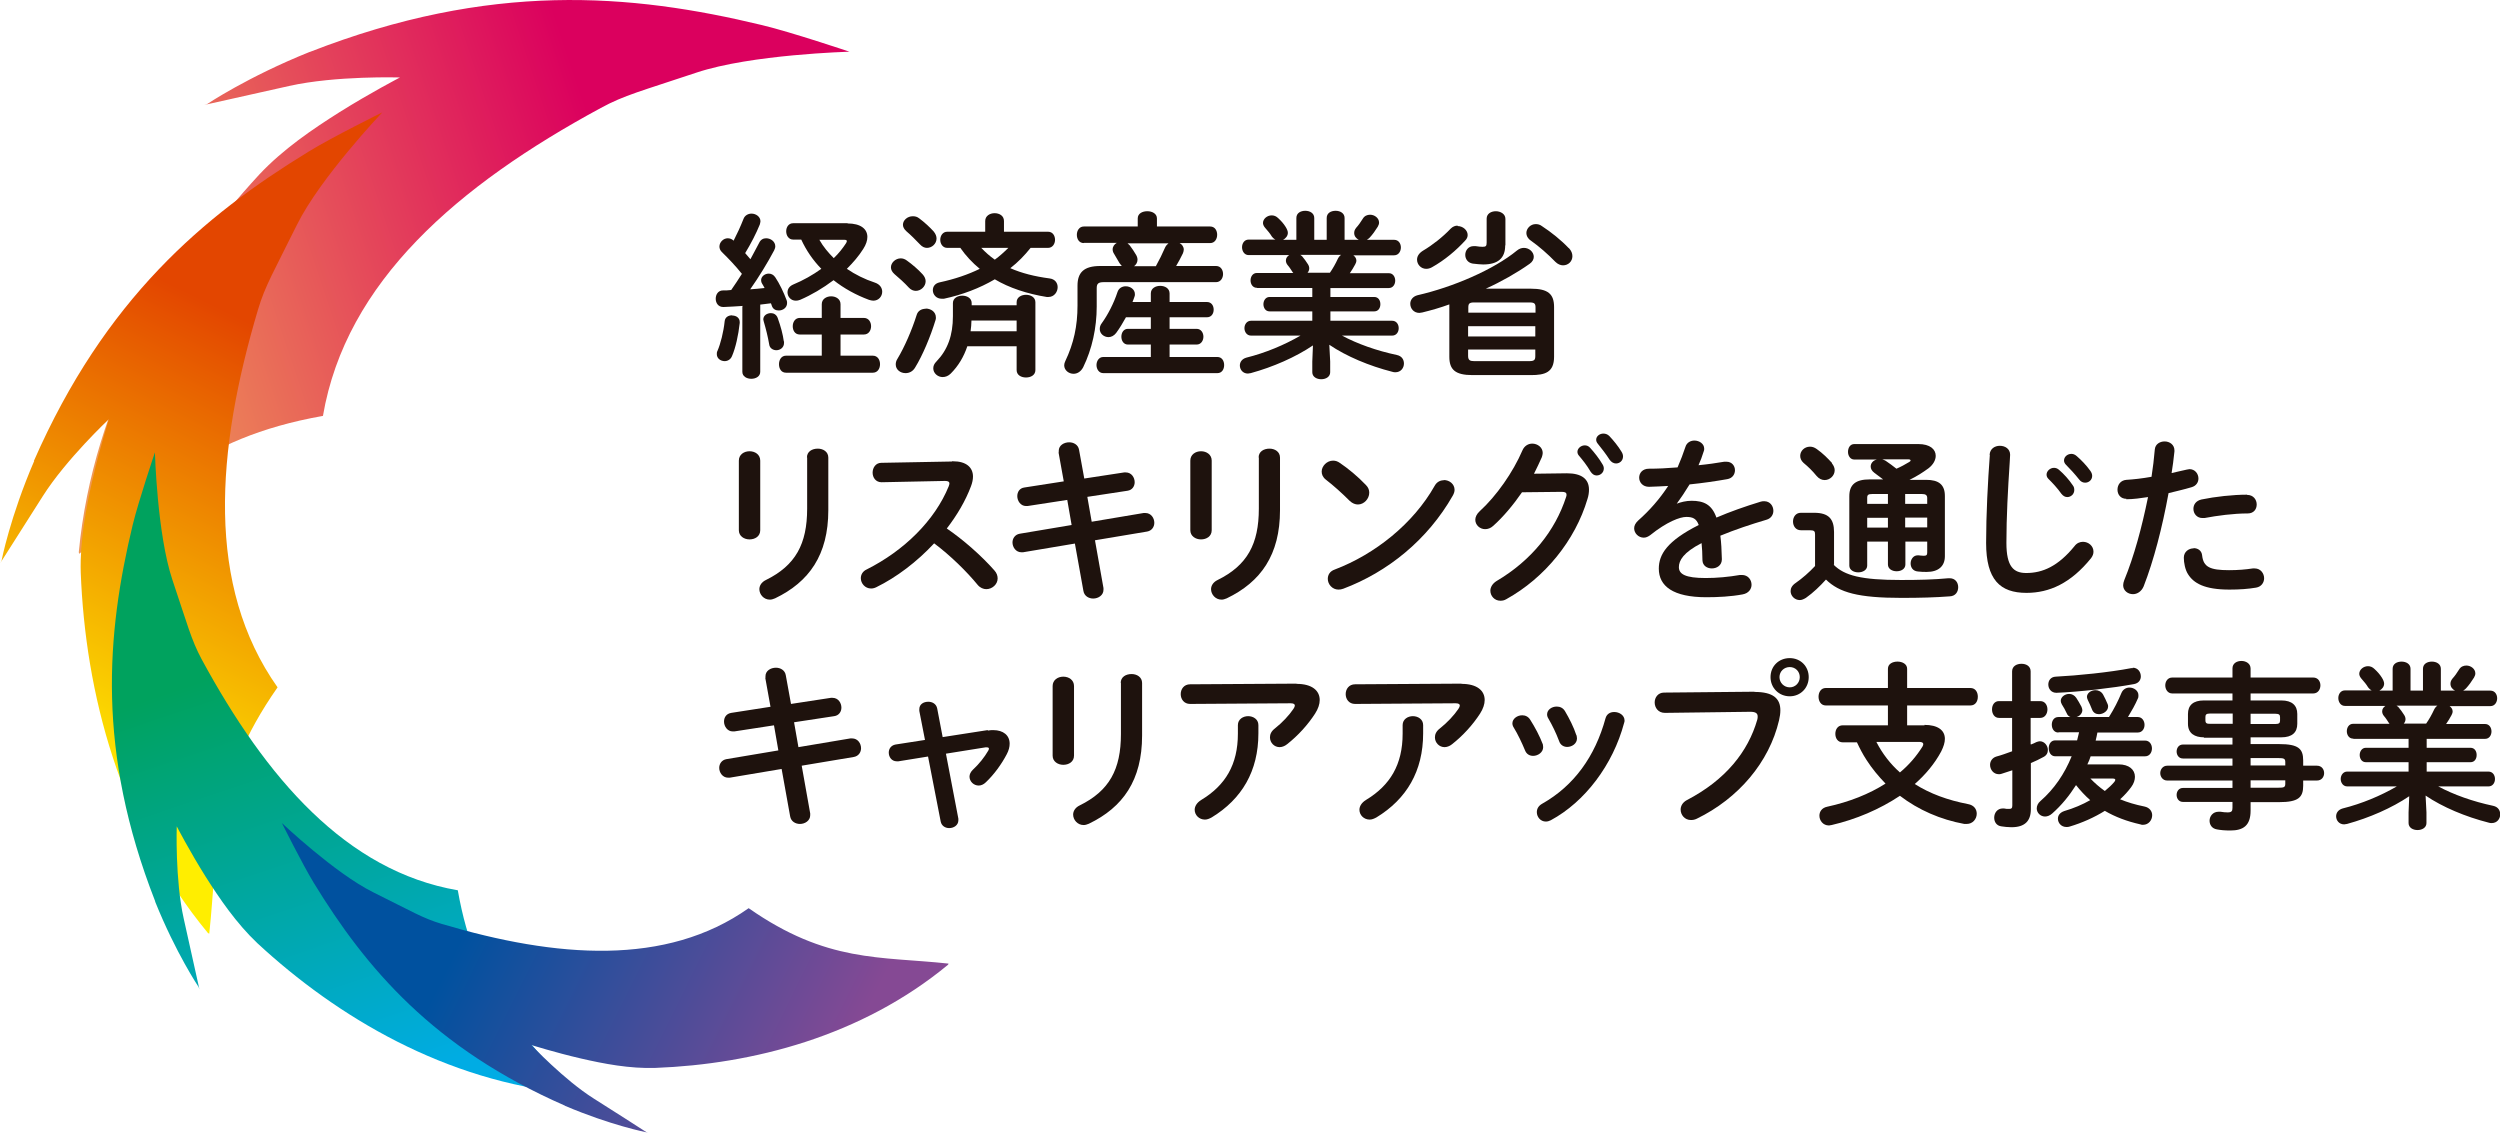 <?xml version="1.0" encoding="UTF-8"?><svg id="_レイヤー_2" xmlns="http://www.w3.org/2000/svg" xmlns:xlink="http://www.w3.org/1999/xlink" viewBox="0 0 114.57 51.93"><defs><style>.cls-1{fill:url(#_名称未設定グラデーション_57);}.cls-1,.cls-2,.cls-3,.cls-4{fill-rule:evenodd;}.cls-2{fill:url(#_名称未設定グラデーション_308);}.cls-5{fill:#1e120d;}.cls-3{fill:url(#_名称未設定グラデーション_27);}.cls-4{fill:url(#_名称未設定グラデーション_41);}</style><linearGradient id="_名称未設定グラデーション_41" x1="2056.21" y1="379.64" x2="2096.99" y2="379.64" gradientTransform="translate(-2069.39 311.32) rotate(-18.56)" gradientUnits="userSpaceOnUse"><stop offset=".1" stop-color="#ef9856"/><stop offset=".7" stop-color="#db005e"/></linearGradient><linearGradient id="_名称未設定グラデーション_27" x1="5736.43" y1="3645.1" x2="5773.67" y2="3645.1" gradientTransform="translate(-5815.81 3552.75) rotate(-63.56)" gradientUnits="userSpaceOnUse"><stop offset=".1" stop-color="#fe0"/><stop offset=".7" stop-color="#e34600"/></linearGradient><linearGradient id="_名称未設定グラデーション_308" x1="6031.03" y1="8557.01" x2="6064.95" y2="8557.01" gradientTransform="translate(-6172.88 8493.91) rotate(-108.56)" gradientUnits="userSpaceOnUse"><stop offset=".1" stop-color="#00ace4"/><stop offset=".7" stop-color="#00a25e"/></linearGradient><linearGradient id="_名称未設定グラデーション_57" x1="2766.03" y1="12238.39" x2="2796.25" y2="12238.39" gradientTransform="translate(-2931.45 12240.32) rotate(-153.56)" gradientUnits="userSpaceOnUse"><stop offset=".1" stop-color="#854994"/><stop offset=".7" stop-color="#00519f"/></linearGradient></defs><g id="_レイヤー_1-2"><path class="cls-4" d="M14.2,2.38C22.47-.85,28.91-.3,34.92,1.15c1.34.32,4.01,1.22,4.01,1.22,0,0-4.51.12-7.02.96-2.51.84-3.3,1.03-4.38,1.62-6.54,3.54-11.68,7.95-12.73,14.11-5.82,1.03-7.84,3.65-11.17,6.32l-.02-.07c.66-6.94,4.19-12.9,8.28-17.32,1.09-1.16,2.45-2.08,3.67-2.85,1.42-.89,2.77-1.59,2.77-1.59,0,0-2.94-.09-5.08.39s-2.6.58-3.89.87l.13-.04s1.86-1.25,4.7-2.39Z"/><path class="cls-3" d="M1.55,21.13c3.26-7.43,7.77-11.23,12.59-14.18,1.07-.66,3.38-1.8,3.38-1.8,0,0-2.84,2.99-3.91,5.15s-1.46,2.8-1.78,3.87c-1.94,6.51-2.4,12.67.89,17.33-3.09,4.42-2.71,7.42-3.13,11.29l-.06-.03c-4.06-4.91-5.62-11.04-5.83-16.53-.04-1.45.24-2.92.53-4.21.34-1.49.76-2.81.76-2.81,0,0-1.96,1.84-3.03,3.53s-1.3,2.05-1.95,3.07l.06-.11s.39-2.01,1.5-4.58Z"/><path class="cls-2" d="M7.11,41.3c-2.69-6.88-2.23-12.24-1.03-17.24.27-1.11,1.02-3.33,1.02-3.33,0,0,.1,3.75.8,5.84.7,2.08.86,2.74,1.34,3.64,2.95,5.44,6.62,9.71,11.74,10.59.85,4.84,3.03,6.52,5.26,9.29l-.05.02c-5.77-.55-10.73-3.49-14.4-6.89-.96-.91-1.73-2.04-2.37-3.05-.74-1.18-1.32-2.3-1.32-2.3,0,0-.08,2.45.32,4.23s.48,2.16.72,3.24l-.04-.11s-1.04-1.55-1.99-3.91Z"/><path class="cls-1" d="M25.89,50.67c-6.03-2.64-9.12-6.3-11.51-10.21-.53-.87-1.46-2.74-1.46-2.74,0,0,2.43,2.3,4.18,3.17,1.76.87,2.27,1.19,3.14,1.45,5.28,1.57,10.29,1.95,14.07-.72,3.59,2.51,6.02,2.2,9.16,2.54l-.02.05c-3.98,3.29-8.96,4.56-13.41,4.73-1.18.04-2.37-.19-3.41-.43-1.21-.28-2.28-.62-2.28-.62,0,0,1.49,1.59,2.87,2.46s1.66,1.06,2.49,1.59l-.09-.05s-1.63-.32-3.72-1.21Z"/><path class="cls-5" d="M34.04,14.02c-.31.02-.61.04-.89.05-.24,0-.35-.19-.35-.38s.11-.38.33-.38c.12,0,.25,0,.38-.02.17-.24.33-.49.49-.74-.28-.35-.61-.7-.92-1-.08-.08-.11-.17-.11-.25,0-.2.18-.38.38-.38.09,0,.19.03.27.11.16-.31.32-.66.45-.99.06-.17.22-.25.37-.25.2,0,.41.14.41.35,0,.05-.02.1-.03.15-.17.42-.41.88-.67,1.31.08.09.16.19.24.28.15-.27.28-.53.4-.75.07-.15.19-.21.32-.21.21,0,.42.15.42.37,0,.06-.02.11-.05.18-.29.55-.71,1.24-1.1,1.79.22-.02.44-.03.66-.06-.04-.07-.08-.15-.12-.21-.03-.05-.04-.11-.04-.15,0-.16.16-.3.35-.3.11,0,.22.05.3.17.19.28.39.7.52,1.05.02.05.02.09.02.13,0,.21-.19.34-.38.34-.14,0-.27-.06-.32-.22-.02-.04-.02-.08-.04-.11-.16.02-.33.04-.49.06v3.08c0,.21-.2.32-.41.32s-.41-.11-.41-.32v-2.99ZM33.56,14.46c.17,0,.34.1.34.3v.04c-.06.56-.19,1.14-.35,1.51-.06.16-.2.24-.34.24-.18,0-.36-.12-.36-.32,0-.04,0-.1.03-.15.14-.32.28-.87.33-1.36.02-.19.18-.27.34-.27ZM35.93,15.65s0,.05,0,.07c0,.21-.18.33-.35.33-.15,0-.31-.09-.33-.27-.06-.35-.15-.71-.25-1.05,0-.03-.02-.06-.02-.09,0-.18.17-.29.35-.29.12,0,.25.06.31.22.14.39.24.76.28,1.07ZM37.66,15.33h-1.01c-.22,0-.32-.19-.32-.38s.11-.38.32-.38h1.01v-.63c0-.24.22-.36.43-.36s.43.12.43.36v.63h1.07c.22,0,.33.19.33.38s-.11.38-.33.38h-1.07v.97h1.48c.22,0,.33.19.33.39s-.11.39-.33.39h-3.98c-.22,0-.32-.19-.32-.39s.11-.39.32-.39h1.64v-.97ZM38.84,10.24c.6,0,.91.25.91.62,0,.16-.06.35-.19.55-.2.32-.46.62-.75.91.38.26.82.48,1.28.63.24.08.34.25.34.42,0,.21-.16.41-.41.41-.06,0-.13-.02-.2-.04-.59-.22-1.14-.52-1.62-.9-.49.37-1.02.68-1.53.9-.07.03-.14.04-.2.04-.23,0-.38-.19-.38-.38,0-.15.08-.28.26-.36.46-.19.9-.44,1.29-.72-.38-.39-.69-.84-.92-1.34h-.37c-.21,0-.32-.19-.32-.38s.11-.37.32-.37h2.5ZM37.55,10.99c.18.32.41.59.66.84.23-.22.41-.45.56-.68.02-.04.04-.07.04-.1,0-.05-.05-.06-.13-.06h-1.13Z"/><path class="cls-5" d="M42.28,12.57c.1.11.14.22.14.32,0,.24-.22.44-.45.44-.11,0-.23-.05-.32-.15-.19-.21-.48-.47-.66-.62-.11-.1-.16-.2-.16-.31,0-.21.21-.41.45-.41.09,0,.19.03.28.1.24.17.52.41.71.62ZM42.42,14.14c.24,0,.47.15.47.41,0,.04,0,.09-.02.13-.23.75-.59,1.61-.93,2.16-.11.19-.28.26-.44.26-.24,0-.45-.16-.45-.4,0-.08.02-.17.08-.26.32-.53.66-1.31.88-2.01.06-.2.24-.28.41-.28ZM42.79,10.61c.09.11.13.22.13.32,0,.24-.21.43-.44.43-.11,0-.22-.05-.32-.16-.19-.2-.44-.45-.62-.6-.11-.1-.16-.2-.16-.3,0-.21.21-.39.45-.39.11,0,.2.02.3.1.23.17.48.4.67.61ZM47.23,11.36c-.28.35-.58.66-.93.93.52.23,1.12.38,1.8.47.25.03.37.21.37.4,0,.22-.16.45-.42.45-.02,0-.06,0-.08,0-.88-.14-1.73-.42-2.38-.81-.7.41-1.49.71-2.33.89-.03,0-.07,0-.11,0-.24,0-.4-.19-.4-.39,0-.16.09-.31.31-.36.7-.15,1.31-.36,1.84-.62-.34-.28-.64-.6-.89-.96h-.6c-.21,0-.32-.19-.32-.37s.11-.37.32-.37h1.74v-.49c0-.24.22-.36.43-.36s.43.11.43.36v.49h2.02c.22,0,.32.19.32.37s-.11.37-.32.37h-.8ZM46.59,14v-.15c0-.23.22-.34.43-.34s.43.11.43.34v3.11c0,.23-.21.34-.43.34s-.43-.11-.43-.34v-1.09h-2.26c-.16.48-.41.9-.76,1.25-.11.11-.24.16-.37.16-.23,0-.43-.18-.43-.4,0-.11.04-.21.15-.32.51-.53.75-1.19.75-2.07v-.6c0-.23.22-.34.43-.34s.43.11.43.34v.1h2.06ZM44.52,14.69c0,.16-.02.33-.04.49h2.11v-.49h-2.07ZM44.97,11.36c.19.2.39.38.62.54.22-.16.43-.35.62-.54h-1.23Z"/><path class="cls-5" d="M49.67,11.14c-.22,0-.32-.19-.32-.38s.11-.38.32-.38h2.47v-.37c0-.23.22-.33.44-.33s.44.11.44.33v.37h2.44c.22,0,.32.19.32.38s-.11.38-.32.38h-1.4c.11.06.19.17.19.3,0,.06-.02.11-.04.17-.1.2-.2.4-.31.58h1.83c.22,0,.32.19.32.37s-.11.37-.32.37h-5.14c-.26,0-.33.07-.33.28v.84c0,.97-.21,1.94-.62,2.78-.11.21-.28.3-.44.3-.22,0-.43-.16-.43-.39,0-.06.02-.13.05-.19.39-.82.56-1.61.56-2.55v-.91c0-.6.29-.9,1.04-.9h.99s-.07-.08-.11-.14c-.06-.11-.16-.28-.24-.41-.05-.07-.07-.15-.07-.21,0-.13.08-.24.19-.3h-1.51ZM52.74,13.45c0-.24.22-.35.43-.35s.43.11.43.35v.39h1.71c.21,0,.31.17.31.35s-.1.35-.31.35h-1.71v.53h1.24c.2,0,.31.18.31.36s-.11.36-.31.36h-1.24v.57h2.19c.21,0,.31.18.31.37s-.1.37-.31.37h-5.23c-.2,0-.31-.19-.31-.37s.11-.37.31-.37h2.18v-.57h-1.05c-.2,0-.3-.18-.3-.36s.1-.36.3-.36h1.05v-.53h-1.14c-.14.25-.28.49-.45.72-.1.13-.23.19-.35.19-.2,0-.4-.15-.4-.37,0-.09.02-.18.1-.28.26-.36.54-.89.71-1.41.06-.19.22-.27.38-.27.21,0,.42.14.42.36,0,.04,0,.08-.02.12-.02.08-.06.15-.09.24h.84v-.39ZM51.66,11.14s.07.06.11.1c.11.15.21.29.3.45.04.07.06.15.06.21,0,.12-.06.23-.16.3h1c.16-.29.3-.57.42-.85.04-.09.1-.15.16-.2h-1.88Z"/><path class="cls-5" d="M57.6,13.19c-.19,0-.29-.17-.29-.34s.1-.34.29-.34h1.67l-.02-.02c-.08-.12-.15-.24-.24-.34-.06-.07-.08-.15-.08-.21,0-.11.06-.19.15-.25h-1.86c-.19,0-.3-.18-.3-.36s.11-.35.3-.35h1.23c-.06-.03-.12-.08-.17-.15-.07-.12-.17-.24-.31-.4-.06-.07-.09-.15-.09-.21,0-.19.19-.35.4-.35.11,0,.21.04.3.13.13.12.24.24.34.4.06.1.1.19.1.27,0,.14-.1.26-.22.32h.61v-1c0-.23.2-.33.41-.33s.41.11.41.33v1h.57v-1c0-.23.2-.33.41-.33s.41.11.41.33v1h.65c-.12-.06-.21-.17-.21-.31,0-.08.02-.15.09-.24.11-.12.2-.25.3-.41.08-.14.21-.19.34-.19.2,0,.41.15.41.36,0,.06-.02.12-.06.19-.11.18-.24.36-.37.5-.04.04-.08.07-.13.1h1.25c.21,0,.31.18.31.35s-.1.36-.31.36h-1.87c.08.06.14.14.14.24,0,.06-.02.11-.05.17-.08.15-.16.28-.25.41h1.79c.19,0,.29.17.29.34s-.1.34-.29.34h-2.68v.41h2.01c.19,0,.28.16.28.33s-.09.33-.28.33h-2.01v.43h2.83c.2,0,.3.17.3.34s-.1.34-.3.34h-2.3c.71.38,1.58.69,2.52.89.23.05.32.22.32.39,0,.2-.14.4-.39.4-.04,0-.09,0-.14-.02-1.06-.27-2.11-.71-2.89-1.24l.04.77v.49c0,.21-.2.32-.41.32s-.41-.11-.41-.32v-.49l.03-.74c-.8.54-1.83.99-2.85,1.27-.05,0-.09.02-.13.02-.24,0-.37-.19-.37-.37,0-.15.09-.3.3-.36.88-.22,1.74-.58,2.48-1.01h-2.27c-.19,0-.3-.17-.3-.34s.11-.34.3-.34h2.81v-.43h-1.96c-.19,0-.28-.17-.28-.33s.1-.33.28-.33h1.96v-.41h-2.52ZM60.94,12.51c.14-.2.27-.43.37-.65.04-.08.09-.14.15-.18h-1.87s.06.04.08.06c.11.13.18.23.27.37.04.06.06.13.06.19,0,.07-.03.15-.08.2h1.04Z"/><path class="cls-5" d="M70.16,13.23c.79,0,1.06.25,1.06.84v2.28c0,.72-.42.84-1.06.84h-2.68c-.79,0-1.06-.25-1.06-.84v-2.28s0-.08,0-.12c-.41.15-.83.27-1.24.37-.05,0-.09.02-.13.02-.27,0-.42-.21-.42-.42,0-.17.11-.33.33-.39,1.62-.37,3.49-1.17,4.56-2.05.11-.09.22-.12.32-.12.24,0,.45.19.45.41,0,.11-.06.23-.19.32-.58.41-1.3.82-2.01,1.14h2.07ZM66.8,10.36c.24,0,.46.19.46.41,0,.08-.03.17-.11.25-.41.45-.94.9-1.53,1.23-.09.05-.18.07-.26.07-.24,0-.42-.2-.42-.42,0-.15.08-.29.27-.41.44-.26.91-.63,1.27-1.01.1-.1.21-.14.32-.14ZM68.98,11.25c0,.58-.33.87-1.01.87-.1,0-.32-.02-.48-.04-.23-.04-.34-.22-.34-.4,0-.2.14-.4.38-.4.03,0,.06,0,.1,0,.15.02.2.03.31.03.15,0,.19-.03.19-.19v-1.1c0-.23.21-.34.42-.34s.44.12.44.35v1.21ZM70.37,14.09c0-.18-.05-.23-.28-.23h-2.52c-.23,0-.28.05-.28.23v.24h3.08v-.24ZM67.28,15.42h3.08v-.47h-3.08v.47ZM70.08,16.55c.24,0,.28-.06.28-.24v-.29h-3.08v.29c0,.2.09.24.28.24h2.52ZM71.9,11.37c.11.12.16.24.16.37,0,.24-.19.42-.43.42-.11,0-.24-.05-.35-.16-.34-.35-.75-.71-1.12-.97-.15-.1-.21-.23-.21-.35,0-.21.19-.41.43-.41.09,0,.19.02.28.09.43.28.89.65,1.23,1.01Z"/><path class="cls-5" d="M34.84,24.3c0,.28-.24.42-.49.42s-.49-.15-.49-.42v-3.19c0-.28.24-.43.49-.43s.49.15.49.43v3.19ZM36.98,20.97c0-.28.24-.41.5-.41.24,0,.48.14.48.41v2.41c0,2.05-.88,3.29-2.44,4.04-.09.04-.17.06-.24.06-.28,0-.48-.24-.48-.48,0-.15.09-.32.3-.42,1.36-.67,1.89-1.65,1.89-3.27v-2.35Z"/><path class="cls-5" d="M43.63,21.14h.05c.6,0,.91.28.91.7,0,.13-.03.28-.09.44-.25.67-.64,1.33-1.11,1.94.75.51,1.6,1.26,2.18,1.92.11.12.15.25.15.37,0,.27-.25.49-.52.49-.13,0-.28-.06-.39-.19-.5-.61-1.25-1.35-2-1.91-.79.85-1.73,1.56-2.65,2.01-.08.04-.16.06-.24.06-.28,0-.47-.24-.47-.47,0-.16.08-.32.28-.41,1.69-.85,3.11-2.23,3.75-3.81.02-.05.03-.1.03-.13,0-.07-.06-.11-.2-.11l-2.91.06c-.27,0-.41-.22-.41-.44s.14-.45.4-.45l3.23-.06Z"/><path class="cls-5" d="M48.52,20.74s0-.06,0-.08c0-.25.24-.39.48-.39.2,0,.41.11.45.34l.24,1.32,1.83-.28s.05,0,.07,0c.27,0,.41.24.41.45,0,.18-.11.36-.33.39l-1.84.28.2,1.14,2.38-.4s.06,0,.08,0c.26,0,.41.23.41.45,0,.18-.11.36-.33.4l-2.39.4.39,2.19s0,.06,0,.08c0,.25-.24.4-.47.4-.2,0-.41-.11-.45-.35l-.39-2.17-2.38.4s-.05,0-.07,0c-.26,0-.41-.24-.41-.45,0-.18.11-.36.33-.4l2.38-.4-.2-1.15-1.82.28s-.05,0-.07,0c-.25,0-.4-.24-.4-.45,0-.19.1-.37.33-.4l1.8-.28-.24-1.33Z"/><path class="cls-5" d="M55.53,24.3c0,.28-.24.42-.49.42s-.49-.15-.49-.42v-3.19c0-.28.24-.43.49-.43s.49.15.49.43v3.19ZM57.68,20.97c0-.28.24-.41.5-.41.24,0,.48.14.48.41v2.41c0,2.05-.88,3.29-2.44,4.04-.09.04-.17.06-.24.06-.28,0-.48-.24-.48-.48,0-.15.09-.32.3-.42,1.36-.67,1.89-1.65,1.89-3.27v-2.35Z"/><path class="cls-5" d="M62.6,22.23c.11.11.15.23.15.35,0,.28-.24.54-.52.54-.12,0-.25-.05-.37-.16-.37-.37-.75-.71-1.1-.98-.14-.11-.19-.24-.19-.37,0-.25.24-.5.52-.5.11,0,.21.03.32.11.37.25.81.61,1.19,1.01ZM66.17,22c.25,0,.49.18.49.45,0,.08-.03.17-.08.26-1.16,2.04-3,3.51-5.02,4.27-.08.03-.15.04-.22.04-.29,0-.49-.25-.49-.49,0-.18.09-.35.32-.43,1.84-.7,3.6-2.1,4.58-3.84.1-.18.26-.25.41-.25Z"/><path class="cls-5" d="M71.81,21.69c.67,0,1.01.26,1.01.75,0,.13-.02.28-.07.43-.56,1.89-1.95,3.61-3.72,4.59-.1.06-.19.07-.27.07-.27,0-.46-.22-.46-.46,0-.15.09-.32.28-.44,1.61-.95,2.69-2.31,3.19-3.85.02-.04.02-.08.02-.11,0-.09-.06-.13-.22-.13l-1.82.02c-.4.58-.86,1.13-1.32,1.54-.12.11-.25.15-.37.15-.24,0-.45-.19-.45-.43,0-.12.06-.26.2-.39.77-.7,1.53-1.79,1.96-2.79.09-.21.27-.31.45-.31.24,0,.48.17.48.43,0,.06-.02.12-.04.19-.11.25-.23.5-.36.76l1.52-.02ZM72.29,20.71c0-.16.16-.3.34-.3.08,0,.17.03.24.11.2.22.42.5.57.76.04.06.06.13.06.19,0,.19-.16.32-.33.32-.11,0-.2-.06-.28-.18-.16-.28-.37-.54-.54-.74-.05-.06-.06-.12-.06-.18ZM73.15,20.15c0-.16.16-.28.33-.28.09,0,.19.03.27.11.19.2.41.47.56.72.05.08.07.15.07.22,0,.19-.15.32-.32.32-.11,0-.22-.06-.3-.18-.16-.25-.37-.52-.54-.73-.05-.06-.07-.12-.07-.18Z"/><path class="cls-5" d="M76.82,23.09c.21-.08.45-.14.7-.14.56,0,.93.17,1.14.77.63-.27,1.31-.51,2.03-.73.06-.02.11-.02.16-.02.27,0,.42.22.42.44,0,.17-.1.35-.32.41-.71.21-1.43.45-2.11.73.04.3.06.66.07,1.08,0,.28-.23.42-.46.42-.21,0-.42-.12-.43-.37,0-.31-.02-.57-.04-.79-.84.43-1.04.8-1.04,1.1,0,.32.29.5,1.23.5.51,0,1.05-.05,1.57-.14.03,0,.06,0,.09,0,.28,0,.44.22.44.45,0,.19-.13.39-.41.44-.53.1-1.13.13-1.66.13-1.53,0-2.18-.51-2.18-1.31,0-.65.38-1.27,1.83-2-.11-.3-.28-.37-.57-.37s-.89.22-1.66.84c-.1.07-.19.11-.29.11-.24,0-.44-.2-.44-.43,0-.12.06-.24.19-.36.51-.45.97-.97,1.37-1.58-.32.02-.61.03-.88.04-.29,0-.45-.21-.45-.42s.15-.41.45-.41c.38,0,.84-.02,1.31-.06.14-.32.26-.64.36-.94.06-.2.24-.29.41-.29.23,0,.45.15.45.37,0,.04,0,.08-.02.12-.07.23-.15.44-.24.64.42-.04.83-.1,1.18-.16.03,0,.06,0,.1,0,.25,0,.39.19.39.39,0,.18-.11.37-.36.41-.51.09-1.12.18-1.72.24-.2.33-.41.64-.6.9l.02.02Z"/><path class="cls-5" d="M84.03,25.88c.5.5,1.27.7,3.09.7.84,0,1.54-.02,2.17-.08h.06c.26,0,.39.2.39.41s-.12.41-.39.42c-.66.05-1.35.07-2.21.07-1.97,0-2.85-.24-3.46-.84-.27.3-.58.6-.92.84-.1.06-.19.1-.28.1-.23,0-.42-.19-.42-.41,0-.13.06-.26.24-.38.3-.21.61-.48.88-.77v-1.44c0-.15-.03-.2-.24-.2h-.41c-.24,0-.36-.2-.36-.4s.12-.4.36-.4h.61c.66,0,.91.28.91.88v1.5ZM83.95,21.23c.09.11.13.22.13.32,0,.25-.22.45-.46.45-.13,0-.26-.06-.37-.19-.19-.23-.37-.41-.6-.6-.11-.1-.15-.21-.15-.32,0-.22.19-.42.45-.42.1,0,.2.03.31.11.27.19.5.42.7.64ZM87.32,24.82v1.05c0,.2-.19.31-.4.31s-.4-.11-.4-.31v-1.05h-.95v1.1c0,.2-.2.31-.41.31s-.41-.11-.41-.31v-3.18c0-.54.3-.77.93-.77h.62c-.14-.11-.26-.2-.4-.3-.12-.09-.17-.19-.17-.29,0-.15.11-.28.28-.32h-1.03c-.19,0-.29-.18-.29-.35,0-.19.1-.36.29-.36h2.93c.54,0,.8.24.8.54,0,.19-.11.4-.33.57-.26.19-.54.37-.87.53h.76c.58,0,.86.22.86.74v2.76c0,.46-.3.72-.83.72-.12,0-.27,0-.41-.02-.23-.02-.33-.19-.33-.37,0-.18.12-.37.32-.37h.05s.15.02.23.02c.13,0,.16-.04.16-.15v-.5h-1.01ZM85.8,22.64c-.18,0-.23.04-.23.17v.28h.95v-.45h-.72ZM86.52,24.18v-.45h-.95v.45h.95ZM86.26,21.05c.06.02.11.04.16.07.17.11.32.23.49.36.21-.09.39-.19.59-.31.04-.02.06-.05.06-.07s-.03-.05-.1-.05h-1.2ZM88.32,22.82c0-.14-.09-.18-.24-.18h-.77v.45h1.01v-.27ZM88.32,23.72h-1.01v.45h1.01v-.45Z"/><path class="cls-5" d="M91.18,20.84c.02-.28.24-.41.47-.41.24,0,.47.14.47.41,0,.11-.02.28-.02.37-.08,1.2-.15,2.48-.15,3.67,0,1.09.33,1.38.91,1.38.75,0,1.46-.31,2.21-1.23.11-.15.26-.2.39-.2.25,0,.48.19.48.45,0,.1-.03.19-.11.3-.93,1.15-1.91,1.59-2.96,1.59-1.21,0-1.85-.6-1.85-2.29,0-1.29.08-2.83.17-4.03ZM93.79,21.75c0-.16.16-.31.34-.31.07,0,.15.02.23.09.22.19.46.45.63.71.06.07.07.15.07.22,0,.18-.15.32-.32.32-.1,0-.19-.05-.27-.15-.19-.27-.41-.5-.6-.69-.06-.06-.08-.13-.08-.19ZM94.59,21.1c0-.16.15-.3.34-.3.08,0,.16.03.24.1.21.18.45.43.62.67.06.08.09.16.09.24,0,.18-.15.31-.32.31-.1,0-.2-.04-.28-.15-.19-.24-.41-.48-.6-.67-.06-.06-.09-.13-.09-.19Z"/><path class="cls-5" d="M97.45,22.86c-.27,0-.41-.2-.41-.42s.14-.43.41-.45c.32-.02.71-.06,1.15-.14.07-.45.11-.8.15-1.25.02-.25.24-.37.45-.37.23,0,.45.15.45.41v.05c-.04.39-.08.68-.13.99.23-.05.46-.11.7-.16.04,0,.08-.02.12-.02.25,0,.41.21.41.43,0,.17-.1.34-.32.4-.37.11-.73.19-1.05.27-.29,1.59-.68,3.09-1.14,4.27-.1.24-.3.36-.49.36-.23,0-.45-.16-.45-.41,0-.07.02-.15.05-.23.45-1.1.8-2.39,1.09-3.81-.33.05-.67.1-1,.1ZM100.53,25.12c.19,0,.37.11.39.34.06.52.35.67,1.23.67.41,0,.76-.03,1.09-.08.02,0,.06,0,.09,0,.28,0,.43.24.43.45,0,.19-.12.39-.37.43-.35.06-.75.09-1.22.09-1.14,0-1.64-.29-1.9-.71-.13-.2-.19-.53-.19-.75,0-.28.23-.43.45-.43ZM102.98,22.68c.29,0,.44.22.44.44s-.14.41-.41.41c-.65,0-1.4.1-1.98.21-.03,0-.07,0-.1,0-.25,0-.41-.2-.41-.42,0-.19.11-.37.37-.43.63-.13,1.44-.22,2.09-.22Z"/><path class="cls-5" d="M35.08,31.07s0-.06,0-.08c0-.25.24-.39.48-.39.2,0,.41.11.45.34l.24,1.32,1.83-.28s.05,0,.07,0c.27,0,.41.24.41.45,0,.18-.11.36-.33.39l-1.84.28.2,1.14,2.38-.4s.06,0,.08,0c.26,0,.41.23.41.45,0,.18-.11.36-.33.4l-2.39.4.39,2.19s0,.06,0,.08c0,.25-.24.4-.47.4-.2,0-.41-.11-.45-.35l-.39-2.17-2.38.4s-.05,0-.07,0c-.26,0-.41-.24-.41-.45,0-.18.11-.36.33-.4l2.38-.4-.2-1.15-1.82.28s-.05,0-.07,0c-.25,0-.4-.24-.4-.45,0-.19.1-.36.33-.4l1.8-.28-.24-1.33Z"/><path class="cls-5" d="M45.28,33.48c.08-.02.16-.02.24-.02.46,0,.75.24.75.62,0,.15-.04.31-.13.48-.24.46-.58.93-.96,1.29-.11.11-.23.15-.33.15-.23,0-.42-.19-.42-.41,0-.1.05-.21.15-.31.29-.27.53-.57.71-.88.02-.04.03-.06.03-.09,0-.04-.03-.06-.1-.06-.02,0-.04,0-.06,0l-1.81.29.57,2.98s0,.05,0,.07c0,.23-.21.36-.42.36-.18,0-.35-.1-.39-.3l-.58-2.98-1.36.22s-.05,0-.07,0c-.24,0-.37-.2-.37-.4,0-.17.1-.33.31-.37l1.35-.21-.26-1.33s0-.06,0-.08c0-.23.2-.34.41-.34.19,0,.37.1.41.31l.25,1.31,2.06-.32Z"/><path class="cls-5" d="M49.22,34.63c0,.28-.24.42-.49.42s-.49-.15-.49-.42v-3.19c0-.28.24-.43.49-.43s.49.15.49.43v3.19ZM51.36,31.3c0-.28.24-.41.5-.41.24,0,.48.14.48.41v2.41c0,2.05-.88,3.29-2.44,4.04-.09.04-.17.06-.24.06-.28,0-.48-.24-.48-.48,0-.15.09-.32.3-.42,1.36-.67,1.89-1.65,1.89-3.27v-2.35Z"/><path class="cls-5" d="M59.42,31.34c.71,0,1.06.31,1.06.74,0,.19-.07.4-.21.62-.33.51-.78,1.01-1.29,1.41-.11.09-.24.13-.34.13-.24,0-.44-.2-.44-.45,0-.14.06-.28.23-.41.33-.26.65-.6.85-.9.04-.06.06-.11.06-.15,0-.06-.06-.1-.19-.1l-4.61.03c-.28,0-.43-.22-.43-.45s.15-.45.43-.45l4.88-.03ZM56.73,33.23c0-.27.24-.41.47-.41s.47.14.47.41v.38c0,1.73-.76,3.01-2.14,3.85-.11.06-.21.1-.31.1-.27,0-.47-.21-.47-.45,0-.15.09-.32.3-.45,1.11-.67,1.68-1.62,1.68-3.04v-.38Z"/><path class="cls-5" d="M66.98,31.34c.71,0,1.06.31,1.06.74,0,.19-.07.4-.21.62-.33.51-.78,1.01-1.29,1.41-.11.09-.24.13-.34.13-.24,0-.44-.2-.44-.45,0-.14.06-.28.23-.41.33-.26.65-.6.85-.9.04-.06.06-.11.06-.15,0-.06-.06-.1-.19-.1l-4.61.03c-.28,0-.43-.22-.43-.45s.15-.45.43-.45l4.88-.03ZM64.28,33.23c0-.27.24-.41.47-.41s.47.14.47.41v.38c0,1.73-.76,3.01-2.14,3.85-.11.06-.21.1-.31.1-.27,0-.47-.21-.47-.45,0-.15.09-.32.3-.45,1.11-.67,1.68-1.62,1.68-3.04v-.38Z"/><path class="cls-5" d="M70.7,34.09s.02.1.02.15c0,.24-.24.4-.46.4-.15,0-.3-.07-.37-.25-.15-.36-.33-.74-.52-1.05-.04-.06-.06-.13-.06-.19,0-.21.22-.37.45-.37.14,0,.28.06.37.21.21.33.43.74.57,1.11ZM73.98,32.63c.23,0,.47.15.47.39,0,.03,0,.06-.02.11-.51,1.92-1.8,3.62-3.36,4.46-.08.04-.15.06-.23.06-.24,0-.41-.21-.41-.43,0-.15.07-.29.25-.39,1.45-.82,2.42-2.16,2.9-3.92.06-.2.22-.28.4-.28ZM72.25,33.7s.02.1.02.14c0,.24-.23.39-.45.39-.15,0-.31-.08-.37-.27-.14-.37-.31-.72-.49-1.03-.04-.06-.06-.13-.06-.19,0-.21.21-.36.44-.36.15,0,.29.06.38.21.2.34.4.73.52,1.1Z"/><path class="cls-5" d="M80.41,31.71c.85,0,1.18.3,1.18.84,0,.14-.02.29-.06.46-.45,1.92-1.86,3.58-3.77,4.51-.1.05-.19.06-.27.06-.28,0-.47-.23-.47-.48,0-.15.08-.32.28-.43,1.79-.93,2.81-2.23,3.23-3.68.02-.06.02-.11.02-.16,0-.15-.11-.21-.34-.21l-3.91.05c-.31,0-.47-.24-.47-.48,0-.22.15-.45.43-.45l4.14-.04ZM82.89,31.03c0,.5-.38.88-.87.88s-.88-.38-.88-.88.38-.87.88-.87.87.38.87.87ZM81.55,31.03c0,.26.21.47.47.47s.46-.21.46-.47-.2-.46-.46-.46-.47.2-.47.46Z"/><path class="cls-5" d="M88.19,33.22c.61,0,.94.24.94.64,0,.17-.06.36-.17.58-.3.56-.72,1.06-1.21,1.49.69.44,1.51.74,2.44.92.28.05.4.24.4.44,0,.24-.18.47-.46.47-.03,0-.06,0-.11,0-1.09-.2-2.1-.64-2.95-1.29-.93.62-2.01,1.08-3.13,1.34-.04,0-.09.02-.12.02-.28,0-.44-.23-.44-.45,0-.18.11-.36.36-.41,1.01-.22,1.92-.58,2.67-1.06-.32-.33-.62-.69-.87-1.08-.17-.26-.31-.53-.44-.81h-.65c-.23,0-.34-.19-.34-.39s.11-.39.34-.39h2.07v-.91h-2.85c-.22,0-.33-.2-.33-.4s.11-.4.33-.4h2.85v-.88c0-.23.22-.33.44-.33s.44.11.44.33v.88h2.9c.23,0,.34.19.34.4s-.11.4-.34.4h-2.9v.91h.8ZM85.99,34c.27.53.64,1.01,1.08,1.4.42-.35.76-.75,1.03-1.18.03-.05.04-.09.04-.12,0-.06-.06-.1-.18-.1h-1.97Z"/><path class="cls-5" d="M93.07,34.12c.09-.03.17-.07.25-.11.06-.02.11-.04.16-.04.21,0,.37.2.37.4,0,.13-.06.25-.2.32-.18.1-.37.19-.58.28v2.11c0,.55-.28.83-.89.83-.16,0-.33-.02-.46-.04-.23-.03-.33-.21-.33-.4,0-.21.14-.42.39-.42.02,0,.04,0,.06,0,.07.02.15.02.23.02.11,0,.15-.03.15-.16v-1.61c-.17.06-.33.11-.49.16-.05.02-.09.02-.13.02-.24,0-.4-.21-.4-.43,0-.15.09-.32.29-.38.23-.06.47-.15.72-.24v-1.53h-.6c-.21,0-.32-.19-.32-.39s.11-.38.32-.38h.6v-1.36c0-.24.21-.35.43-.35s.42.11.42.35v1.36h.44c.22,0,.33.19.33.38s-.11.39-.33.39h-.44v1.19ZM94.33,33.57c-.2,0-.3-.18-.3-.36s.1-.35.3-.35h.56c-.07-.02-.14-.08-.17-.16-.07-.15-.15-.3-.23-.42-.03-.06-.05-.11-.05-.16,0-.18.19-.32.39-.32.11,0,.24.06.32.18.07.11.16.25.24.41.02.06.04.11.04.15,0,.15-.12.28-.27.32h1.49c.25-.4.42-.74.57-1.1.07-.17.22-.25.37-.25.2,0,.41.14.41.35,0,.06,0,.11-.03.16-.11.26-.28.56-.45.84h.45c.2,0,.31.18.31.36s-.11.35-.31.35h-1.85c-.02.12-.05.24-.08.37h2.27c.2,0,.31.18.31.36s-.11.36-.31.36h-2.5c-.04.13-.09.25-.15.37h1.43c.48,0,.75.24.75.57,0,.14-.05.31-.17.47-.14.19-.31.38-.51.56.34.14.71.25,1.11.33.25.05.36.23.36.4,0,.22-.16.44-.42.44-.04,0-.08,0-.12-.02-.62-.14-1.15-.34-1.63-.62-.48.3-1.04.55-1.61.72-.05.02-.1.02-.15.02-.24,0-.39-.19-.39-.38,0-.15.09-.28.29-.35.44-.13.84-.3,1.19-.5-.24-.21-.45-.44-.65-.69-.31.49-.67.93-1.09,1.3-.11.1-.23.14-.33.14-.21,0-.38-.17-.38-.37,0-.11.05-.24.17-.34.63-.55,1.1-1.24,1.43-2.05h-.75c-.2,0-.3-.18-.3-.37s.1-.36.3-.36h1c.03-.12.06-.24.09-.37h-.94ZM97.74,30.6c.24,0,.37.2.37.4,0,.15-.09.31-.31.35-.97.18-2.53.36-3.56.4-.24,0-.37-.19-.37-.38,0-.18.11-.35.34-.36,1-.05,2.47-.2,3.46-.39.02,0,.05,0,.07,0ZM95.64,31.94c0-.18.19-.31.39-.31.13,0,.27.06.35.2.06.11.15.29.21.44.02.04.02.08.02.11,0,.2-.22.35-.42.35-.13,0-.25-.06-.31-.2-.06-.15-.13-.32-.2-.45-.02-.05-.04-.1-.04-.14ZM95.8,35.68c.2.21.42.4.66.57.17-.14.32-.28.43-.41.03-.04.05-.07.05-.1,0-.04-.04-.06-.11-.06h-1.02Z"/><path class="cls-5" d="M101,33.79c-.41,0-.73-.17-.73-.62v-.45c0-.4.24-.62.73-.62h1.31v-.32h-2.76c-.21,0-.32-.19-.32-.37s.11-.36.32-.36h2.76v-.42c0-.23.2-.34.41-.34s.42.12.42.35v.41h2.87c.22,0,.33.18.33.36s-.11.37-.33.37h-2.87v.32h1.41c.49,0,.73.23.73.62v.45c0,.4-.24.62-.73.62h-1.41v.31h1.31c.88,0,1.1.21,1.1.75v.24h.63c.22,0,.33.17.33.34s-.11.34-.33.34h-.63v.24c0,.54-.23.75-1.1.75h-1.31v.39c0,.69-.34.91-.93.91-.26,0-.45-.02-.61-.05-.24-.04-.34-.22-.34-.4,0-.2.15-.41.41-.41.02,0,.06,0,.09,0,.13.02.22.03.33.03.18,0,.22-.06.22-.21v-.27h-2.27c-.19,0-.29-.16-.29-.32s.1-.32.29-.32h2.27v-.34h-2.99c-.21,0-.32-.18-.32-.34s.11-.34.32-.34h2.99v-.33h-2.27c-.19,0-.29-.16-.29-.32s.1-.32.29-.32h2.27v-.31h-1.31ZM102.32,33.18v-.48h-1.04c-.17,0-.21.05-.21.16v.15c0,.15.08.16.21.16h1.04ZM103.14,33.18h1.14c.17,0,.21-.05.21-.16v-.15c0-.11-.04-.16-.21-.16h-1.14v.48ZM103.14,35.08h1.59v-.15c0-.16-.05-.19-.34-.19h-1.25v.33ZM103.14,35.76v.34h1.25c.29,0,.34-.02.34-.19v-.15h-1.59Z"/><path class="cls-5" d="M107.84,33.85c-.19,0-.29-.17-.29-.34s.1-.34.29-.34h1.67l-.02-.02c-.08-.12-.15-.24-.24-.34-.06-.07-.08-.15-.08-.21,0-.11.06-.19.15-.25h-1.86c-.19,0-.3-.18-.3-.36s.11-.35.3-.35h1.23c-.06-.03-.12-.08-.17-.15-.07-.12-.17-.24-.31-.4-.06-.07-.09-.15-.09-.21,0-.19.19-.35.4-.35.11,0,.21.04.3.13.13.12.24.24.34.4.06.1.1.19.1.27,0,.14-.1.26-.22.32h.61v-1c0-.23.2-.33.41-.33s.41.11.41.33v1h.57v-1c0-.23.2-.33.41-.33s.41.11.41.33v1h.65c-.12-.06-.21-.17-.21-.31,0-.08.02-.15.09-.24.11-.12.2-.25.3-.41.08-.14.21-.19.34-.19.2,0,.41.15.41.36,0,.06-.02.12-.06.19-.11.18-.24.36-.37.5-.04.04-.08.07-.13.1h1.25c.21,0,.31.18.31.35s-.1.36-.31.36h-1.87c.08.06.14.14.14.24,0,.06-.02.11-.05.17-.08.15-.16.28-.25.41h1.79c.19,0,.29.17.29.34s-.1.34-.29.34h-2.68v.41h2.01c.19,0,.28.16.28.33s-.09.33-.28.33h-2.01v.43h2.83c.2,0,.3.17.3.34s-.1.34-.3.34h-2.3c.71.38,1.58.69,2.52.89.23.05.32.22.32.39,0,.2-.14.4-.39.4-.04,0-.09,0-.14-.02-1.06-.27-2.11-.71-2.89-1.24l.04.77v.49c0,.21-.2.32-.41.32s-.41-.11-.41-.32v-.49l.03-.74c-.8.54-1.83.99-2.85,1.27-.05,0-.09.02-.13.02-.24,0-.37-.19-.37-.37,0-.15.09-.3.3-.36.88-.22,1.74-.58,2.48-1.01h-2.27c-.19,0-.3-.17-.3-.34s.11-.34.3-.34h2.81v-.43h-1.96c-.19,0-.28-.17-.28-.33s.1-.33.28-.33h1.96v-.41h-2.52ZM111.18,33.17c.14-.2.27-.43.37-.65.04-.08.09-.14.15-.18h-1.87s.06.04.08.06c.11.13.18.23.27.37.04.06.06.13.06.19,0,.07-.03.15-.08.2h1.04Z"/></g></svg>